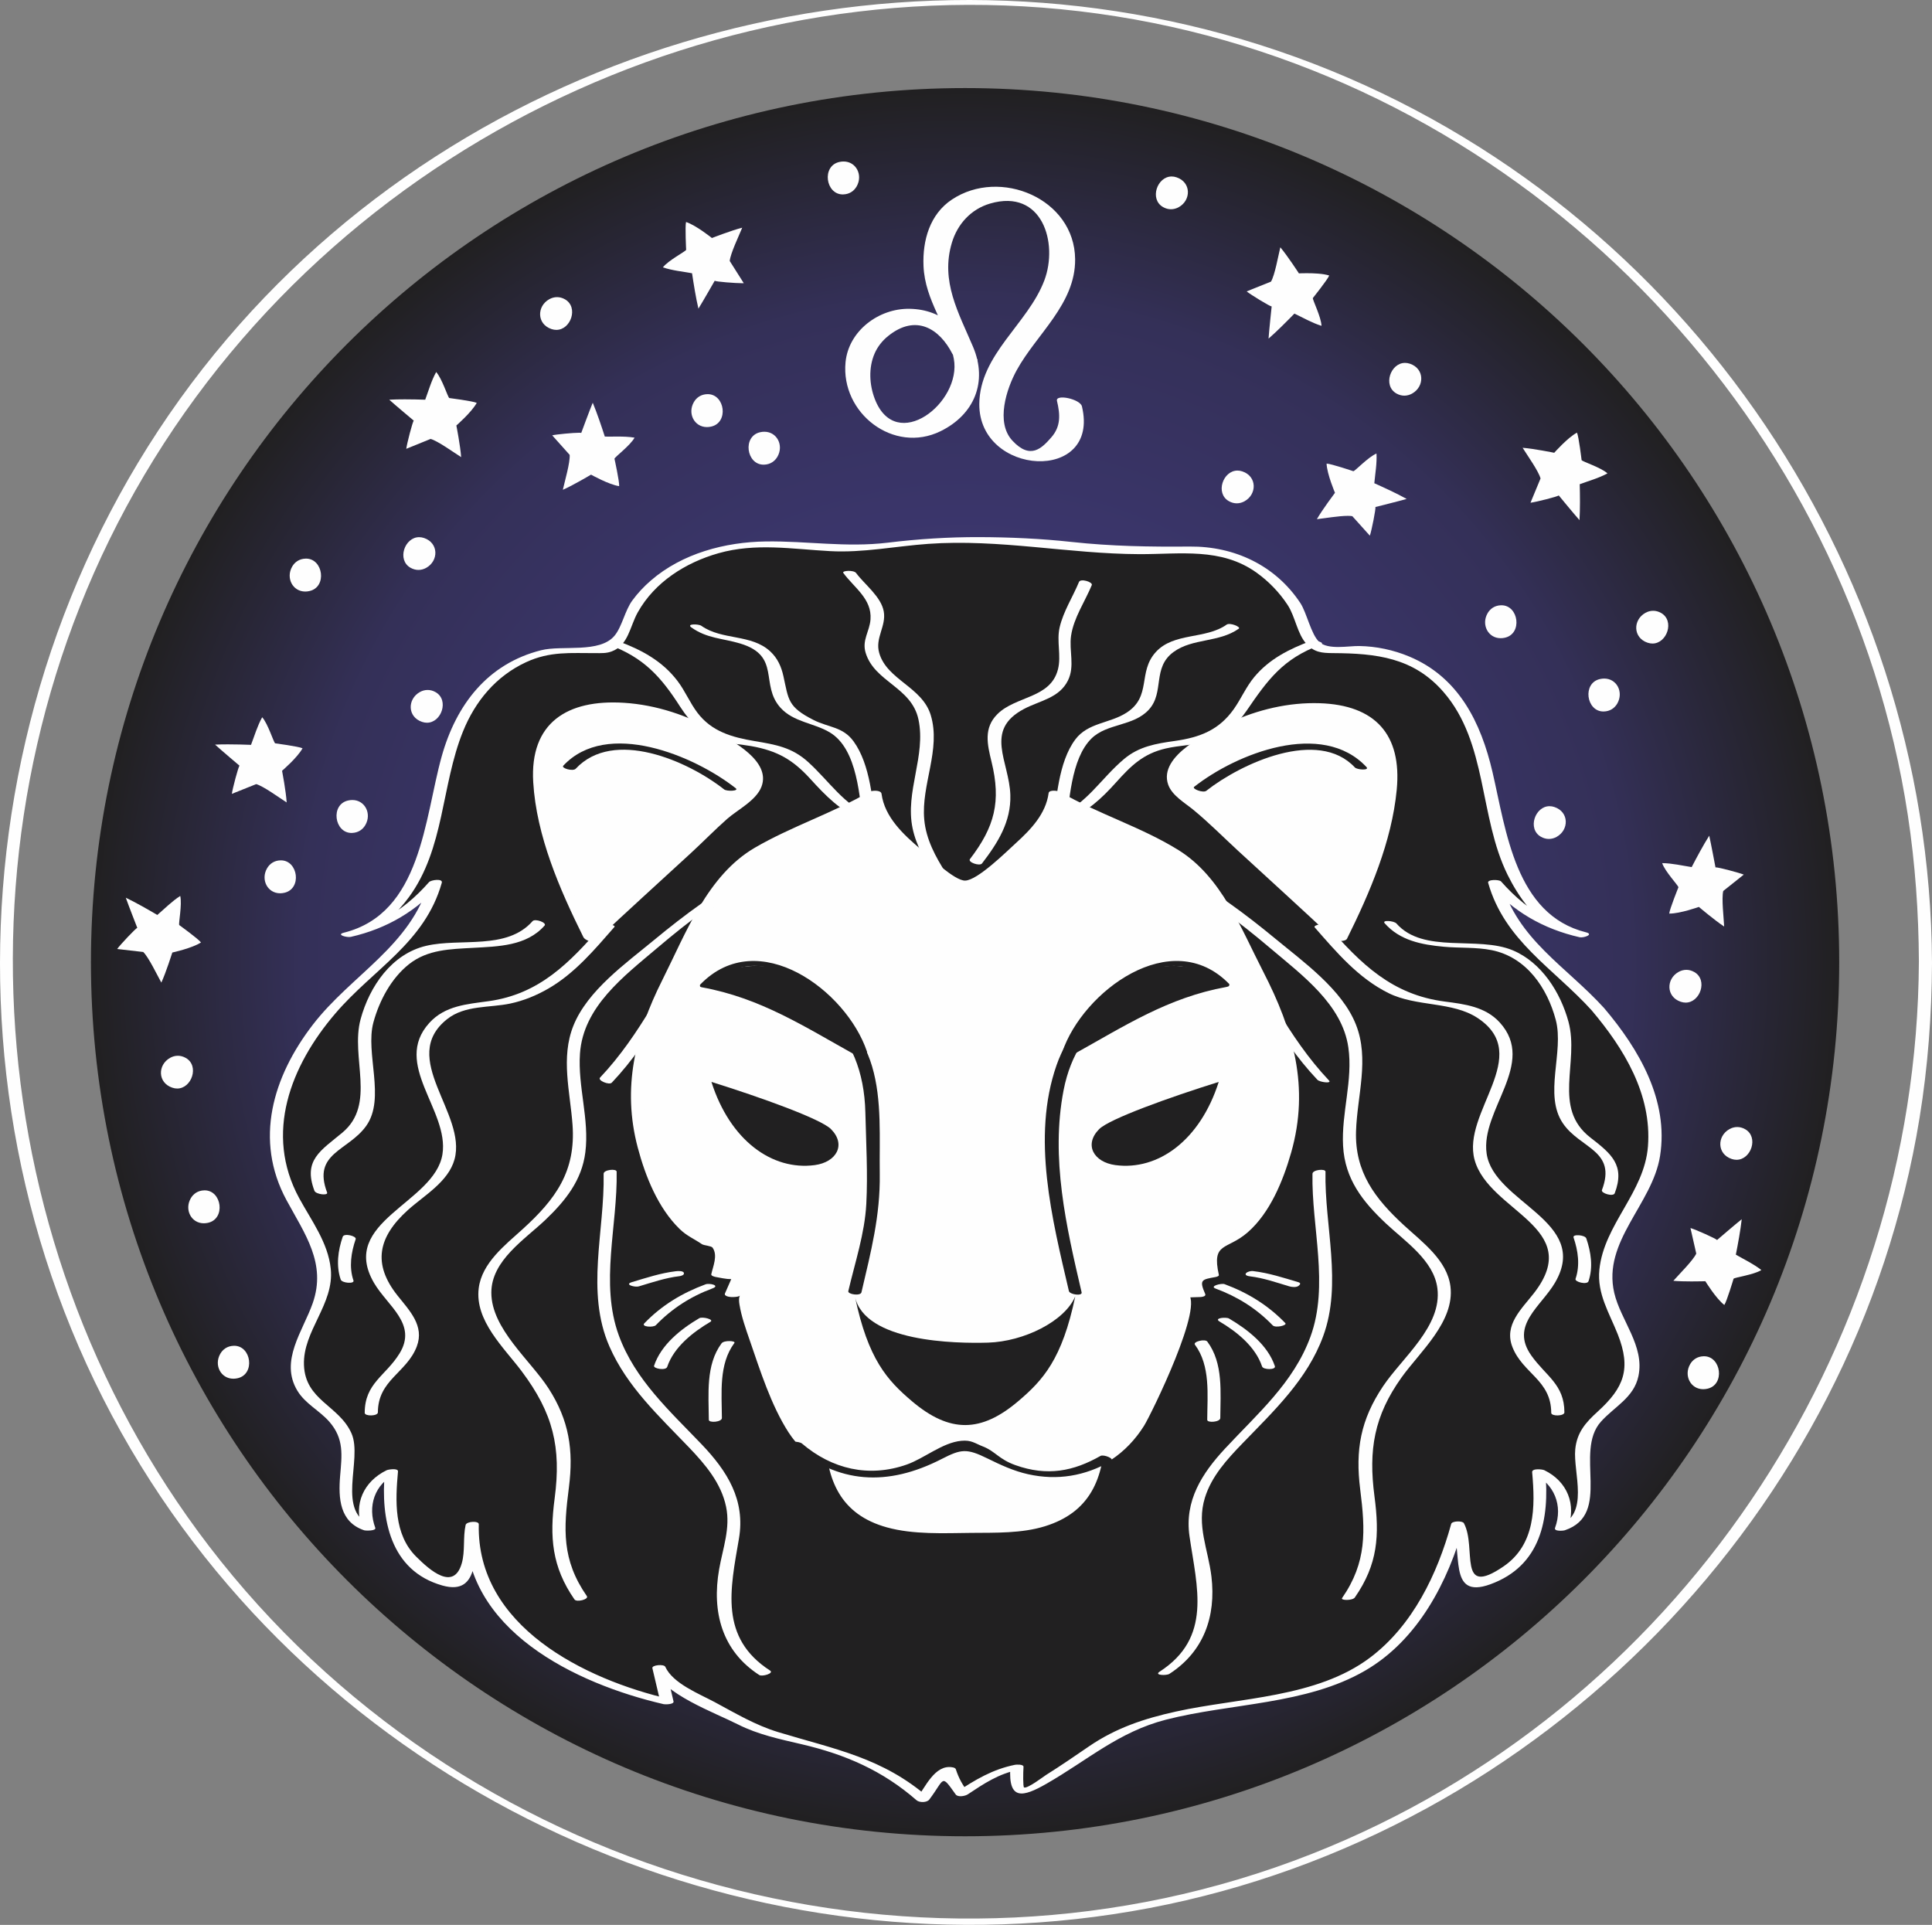 <?xml version="1.0" encoding="UTF-8"?> <svg xmlns="http://www.w3.org/2000/svg" xmlns:xlink="http://www.w3.org/1999/xlink" xmlns:xodm="http://www.corel.com/coreldraw/odm/2003" xml:space="preserve" width="51.688mm" height="51.499mm" version="1.1" style="shape-rendering:geometricPrecision; text-rendering:geometricPrecision; image-rendering:optimizeQuality; fill-rule:evenodd; clip-rule:evenodd" viewBox="0 0 17310.42 17246.99"><rect x="0" y="0" width="17310.42" height="17246.99" fill="#808080" stroke="none"/> <defs> <style type="text/css"> .fil1 {fill:#FEFEFE;fill-rule:nonzero} .fil2 {fill:#212021;fill-rule:nonzero} .fil0 {fill:url(#id0);fill-rule:nonzero} </style> <radialGradient id="id0" gradientUnits="userSpaceOnUse" gradientTransform="matrix(1 -1.7104E-05 1.7104E-05 1 0 0)" cx="8646.91" cy="8620.98" r="7832.1" fx="8646.91" fy="8620.98"> <stop offset="0" style="stop-opacity:1; stop-color:#474090"></stop> <stop offset="0.761" style="stop-opacity:1; stop-color:#343058"></stop> <stop offset="1" style="stop-opacity:1; stop-color:#212021"></stop> </radialGradient> </defs> <g id="Слой_x0020_1">  <g id="_1083569632"> <path class="fil0" d="M16479 8620.98c0,4325.53 -3506.53,7832.06 -7832.06,7832.06 -4325.53,0 -7832.1,-3506.53 -7832.1,-7832.06 0,-4325.5 3506.57,-7832.03 7832.1,-7832.03 4325.53,0 7832.06,3506.53 7832.06,7832.03z"></path> <path class="fil1" d="M17192.94 8614.62c-16.51,3497.09 -2180.7,6715.71 -5446,7999.11 -3446.65,1354.77 -7465.01,259.92 -9770.96,-2628.26 -2198.08,-2753.24 -2478.79,-6694.68 -683.23,-9728.5 1831.26,-3093.97 5506.99,-4761.13 9040.71,-4050.95 3475.92,698.57 6227.99,3598.23 6760.72,7100.61 65.81,433.09 96.65,869.9 98.76,1307.98 0.23,35.67 117.58,43.7 117.45,12.76 -17.01,-3602.35 -2308.33,-6888.45 -5702.97,-8117.03 -3369.02,-1219.27 -7249.04,-205.56 -9572.47,2524.87 -2389.04,2807.5 -2709.81,6955.53 -775.06,10095.25 1875.44,3044.14 5532.88,4633.77 9040.25,3965.41 3514.94,-669.77 6324.54,-3547.06 6898.96,-7080.68 74.65,-459.11 109.04,-922.95 111.29,-1387.82 0.23,-35.47 -117.32,-44.07 -117.45,-12.76z"></path> <path class="fil1" d="M12273.63 4799.61l-157.03 -174.75c-11.22,-1.98 -25.05,-2.81 -40.76,-2.81 -80.58,0 -209.95,22.34 -276.79,29.64 48.79,-85.63 162.19,-236.27 162.19,-236.27 0,0 -71.57,-167.42 -75.25,-261.59 39.95,0.7 239.86,68.19 239.86,68.19 16.28,-1.67 133.26,-127.83 207.34,-158.44 4.72,90.02 -11.59,179 -19.49,266.18 87.88,39.35 203.92,92.63 289.79,140.72 -65.07,18.65 -280.24,72.41 -280.24,72.41 6.03,12.42 -34.6,214.91 -49.6,256.73z"></path> <path class="fil1" d="M1445.63 8804.11c-39.22,-70.3 -112.73,-225.76 -162.23,-274.32l-233.56 -26.83c25.52,-36.27 166.71,-186.91 180.28,-189.15 0,0 -80.81,-206.63 -103.02,-270.33 88.48,42.2 199.2,105.63 282.35,154.56 66.54,-56.97 129.74,-121.7 205.46,-170.36 18.08,78.2 -16.78,246.55 -8.98,260.85 0,0 171.3,123.81 194.95,155.83 -78.7,51.51 -256.83,90.26 -256.83,90.26 0,0 -57.07,179.84 -98.43,269.49z"></path> <path class="fil1" d="M2568.58 7190.03c-67.78,-43 -206.13,-145.18 -273.01,-164.44l-218.22 87.31c5.43,-43.94 58,-243.74 68.75,-252.25 0,0 -169.19,-143.07 -219.02,-188.92 35.57,-1.64 74.88,-2.34 115.17,-2.34 71.13,0 145.31,2.11 206.87,4.49 31.45,-81.65 56.36,-168.72 100.07,-247.39 52.81,59.88 102.31,224.92 116.14,233.56 0,0 209.48,27.9 245.38,44.41 -44.88,83.06 -183.36,201.58 -183.36,201.58 0,0 35.33,185.23 41.23,283.99z"></path> <path class="fil1" d="M6257.8 2765.5c-22.67,-95.68 -42.9,-221.5 -57.07,-317.22 -86,-15.71 -176.02,-24.08 -261.32,-52.68 49.26,-63.56 202.48,-141.9 208.41,-157.13 0,0 -10.78,-211.02 -0.97,-249.4 89.69,29.07 231.92,143.54 231.92,143.54 0,0 175.59,-68.65 271.4,-92.5 -30.24,74.88 -105.29,229.44 -111.89,298.3l125.69 198.73c-3.52,0.23 -8.14,0.37 -13.56,0.37 -62.53,0 -237.48,-13.6 -246.69,-21.87 0,0 -110.11,192.47 -145.92,249.87z"></path> <path class="fil1" d="M11366.02 3033.82c4.25,-67.58 27.9,-288.15 27.9,-288.15 -0.13,0 -0.13,0 -0.23,0 -15.84,0 -189.75,-106.8 -223.88,-134.83l218.22 -87.64c34.73,-59.78 64.27,-229.1 83.52,-307.4 63.8,75.25 166.45,233.56 166.45,233.56 0,0 29.44,-1.54 70.43,-1.54 60.95,0 147.69,3.42 201.21,20.66 -14.67,37.11 -146.62,201.81 -146.62,201.81 -3.92,15.71 74.41,169.06 77.5,249.17 -85.77,-26.69 -163.87,-72.44 -242.9,-109.65 -67.58,68.99 -157.13,159.61 -231.58,224.01z"></path> <path class="fil1" d="M14152.02 4660.43c-45.38,-50.44 -185.97,-221.64 -185.97,-221.64 -8.61,10.75 -209.21,60.85 -253.05,65.57l90.02 -217.25c-17.85,-66.88 -118.25,-206.53 -160.45,-274.95 98.53,7.23 283.09,44.68 283.09,44.68 0,0 120.5,-136.57 203.92,-180.54 16.41,36.54 41.33,246.22 41.33,246.22 8.51,13.97 172.88,65.57 231.92,118.99 -79.04,42.87 -166.45,66.65 -248.7,96.99 2.51,96.42 3.92,223.78 -2.11,321.94z"></path> <path class="fil1" d="M15448.18 8301.62c-82.69,-53.52 -226.36,-175.65 -226.36,-175.65 0,0 -166.95,59.65 -261.82,59.65 -1.27,0 -2.71,0 -4.02,0 3.45,-39.45 82.49,-235.47 82.49,-235.47 -0.84,-16.41 -120.16,-140.59 -145.68,-216.55 90.02,0.94 177.93,22.2 264.4,35.57 44.31,-85.53 104.56,-198.03 157.27,-281.32 15.1,66.28 56.1,284.13 56.1,284.13 0.6,-0.33 1.67,-0.47 3.08,-0.47 28.23,0 211.25,48.93 250.24,65l-183.96 146.72c-16.08,67.35 4.39,238.18 8.27,318.39z"></path> <path class="fil1" d="M15449.72 11692.52c-74.92,-57.3 -170.13,-212.76 -170.13,-212.76 0,0 -56.6,1.77 -123.95,1.77 -55.53,0 -118.35,-1.21 -162.66,-5.56 53.28,-60.38 175.65,-181.01 205.33,-243.61l-51.98 -229.21c42.77,12.02 231.45,95.68 238.05,107.6 0,0 168.12,-144.61 221.3,-186.64 -10.75,97.46 -33.93,223.18 -52.71,317.69 75.62,43.84 157.74,82.12 228.64,137.74 -67.72,42.9 -238.31,65.34 -249.06,77.86 0,0 -60.48,202.25 -82.82,235.1z"></path> <path class="fil1" d="M5043.02 4388.46c17.38,-78.33 65.94,-243.37 61.22,-312.73l-156.57 -175.19c36.04,-8.64 186.91,-23.18 241.16,-23.18 10.38,0 17.25,0.6 19.02,1.77 0,0 76.79,-208.17 103.02,-270.8 38.04,90.86 78.57,211.72 108.21,303.42 11.92,0.23 24.11,0.23 36.17,0.23 13.33,0 26.69,0 40.15,-0.13 13.46,-0.1 27.06,-0.23 40.66,-0.23 49.73,0 99.83,1.44 149.67,9.71 -38.38,70.06 -176.73,172.84 -180.14,188.88 0,0 45.48,206.16 42.03,245.75 -93.07,-13.93 -251.98,-103.25 -251.98,-103.25 0,0 -161.99,96.65 -252.61,135.73z"></path> <path class="fil1" d="M4131.79 4095.72c-67.95,-42.67 -207.14,-143.91 -273.65,-162.93l-217.99 88.61c5.09,-43.97 56.5,-243.97 67.25,-252.38 0,0 -169.79,-142.13 -219.86,-187.71 42.63,-2.38 90.82,-3.32 139.52,-3.32 63.56,0 128.07,1.64 182.75,3.42 30.38,-81.75 54.72,-169.19 98.29,-248.09 53.42,59.88 103.62,224.58 117.35,232.99 0,0 209.58,26.93 246.08,43.34 -44.91,83.06 -182.55,202.75 -182.55,202.75 0,0 36.27,184.9 42.8,283.33z"></path> <path class="fil1" d="M3825.42 6475.62c-13.83,0 -28.37,-2.34 -43.47,-7.43 -132.45,-44.21 -132.69,-204.99 -19.49,-267.85 20.9,-11.55 44.41,-18.29 69.09,-18.29 23.04,0 47.15,5.89 71.13,19.49 123.58,70.16 53.18,274.08 -77.26,274.08z"></path> <path class="fil1" d="M6841.43 4163.4c-154.29,0 -190.56,-255.06 -30.48,-290.76 12.99,-2.95 25.62,-4.25 37.58,-4.25 113.3,0 175.55,122.27 117.18,223.78 -23.14,39.92 -63.8,69.83 -120.73,71.23 -1.17,0 -2.38,0 -3.55,0z"></path> <path class="fil1" d="M10491.77 1874.8c-23.04,0 -47.15,-5.89 -71,-19.49 -123.71,-70.16 -53.28,-274.08 77.13,-274.08 13.83,0 28.47,2.34 43.5,7.43 132.55,44.21 132.65,204.99 19.49,267.85 -20.93,11.45 -44.44,18.29 -69.12,18.29z"></path> <path class="fil1" d="M15260.47 12447.25c-113.33,0 -175.59,-122.31 -117.21,-223.88 23.04,-39.95 63.66,-69.83 120.73,-71.27 1.21,-0.1 2.38,-0.1 3.55,-0.1 154.19,0 190.59,255.19 30.48,290.99 -13.09,2.81 -25.62,4.25 -37.54,4.25z"></path> <path class="fil1" d="M12582.68 3545.05c-23.01,0 -47.12,-5.93 -71,-19.49 -123.58,-70.19 -53.15,-274.12 77.16,-274.12 13.93,0 28.47,2.38 43.47,7.33 132.55,44.17 132.69,204.96 19.49,267.82 -20.9,11.59 -44.41,18.45 -69.12,18.45z"></path> <path class="fil1" d="M2509.77 8003.8c-113.2,-0.13 -175.59,-122.41 -116.98,-223.78 22.94,-39.92 63.46,-69.83 120.63,-71.33 1.17,0 2.38,0 3.55,0 154.19,0 190.46,255.06 30.34,290.73 -12.99,2.98 -25.62,4.39 -37.54,4.39z"></path> <path class="fil1" d="M1587.62 9753.18c-13.93,0 -28.47,-2.38 -43.57,-7.47 -132.45,-44.17 -132.69,-204.86 -19.49,-267.69 20.9,-11.59 44.27,-18.45 68.99,-18.45 23.14,0 47.25,6.03 71.23,19.63 123.58,70.06 53.15,273.98 -77.16,273.98z"></path> <path class="fil1" d="M3149.53 7463.27c-154.19,-0.1 -190.46,-255.19 -30.38,-290.83 12.99,-2.95 25.52,-4.39 37.58,-4.39 113.16,0 175.55,122.37 116.95,223.88 -22.91,39.92 -63.56,69.79 -120.63,71.23 -1.17,0 -2.34,0.1 -3.52,0.1z"></path> <path class="fil1" d="M15103.2 8983.35c-13.83,0 -28.37,-2.38 -43.47,-7.33 -132.55,-44.17 -132.69,-204.99 -19.49,-267.82 20.9,-11.59 44.41,-18.45 69.12,-18.45 23.01,0 47.12,6.03 71.1,19.63 123.71,70.06 53.18,273.98 -77.26,273.98z"></path> <path class="fil1" d="M7551.01 1742.01c-154.19,0 -190.46,-255.19 -30.48,-290.86 12.99,-2.95 25.62,-4.25 37.58,-4.25 113.3,0 175.55,122.27 117.08,223.75 -23.04,39.95 -63.56,69.83 -120.63,71.27 -1.21,0.1 -2.38,0.1 -3.55,0.1z"></path> <path class="fil1" d="M11081.42 4509.79c-23.04,0 -47.15,-5.89 -71,-19.49 -123.71,-70.06 -53.28,-273.98 77.13,-273.98 13.83,0 28.5,2.24 43.5,7.33 132.55,44.21 132.65,204.99 19.49,267.72 -20.93,11.69 -44.44,18.42 -69.12,18.42z"></path> <path class="fil1" d="M2090.95 12353.31c-113.2,0 -175.45,-122.41 -116.98,-223.78 23.04,-40.02 63.56,-69.79 120.63,-71.23 1.17,-0.1 2.38,-0.1 3.65,-0.1 154.09,0 190.36,255.06 30.38,290.86 -13.13,2.85 -25.62,4.25 -37.68,4.25z"></path> <path class="fil1" d="M14805.94 5766.03c-13.83,0 -28.47,-2.24 -43.47,-7.3 -132.55,-44.21 -132.79,-204.99 -19.49,-267.85 20.8,-11.59 44.31,-18.32 68.99,-18.32 23.18,0 47.15,5.93 71.13,19.49 123.58,70.19 53.15,273.98 -77.16,273.98z"></path> <path class="fil1" d="M2734.96 5300.19c-113.33,0 -175.59,-122.27 -117.08,-223.75 23.01,-39.95 63.66,-69.83 120.73,-71.27 1.17,-0.1 2.38,-0.1 3.55,-0.1 154.19,0 190.46,255.19 30.34,290.76 -12.99,2.95 -25.62,4.35 -37.54,4.35z"></path> <path class="fil1" d="M3749.23 5106.55c-23.04,0 -47.15,-6.03 -71.13,-19.49 -123.58,-70.16 -53.18,-274.08 77.26,-274.08 13.93,0 28.47,2.34 43.6,7.3 132.42,44.31 132.55,204.99 19.36,267.85 -20.9,11.59 -44.41,18.42 -69.09,18.42z"></path> <path class="fil1" d="M6333.99 3826.56c-113.3,0 -175.55,-122.27 -117.08,-223.75 23.04,-39.95 63.56,-69.83 120.63,-71.27 1.17,0 2.38,0 3.55,0 154.19,0 190.46,255.09 30.48,290.76 -12.99,2.85 -25.62,4.25 -37.58,4.25z"></path> <path class="fil1" d="M4984.78 2955.72c-13.83,0 -28.47,-2.24 -43.47,-7.33 -132.55,-44.17 -132.69,-204.96 -19.49,-267.72 20.9,-11.55 44.41,-18.42 69.12,-18.42 23.01,0 47.12,5.89 71,19.49 123.58,70.19 53.28,274.12 -77.16,273.98z"></path> <path class="fil1" d="M13445.62 5718.21c-113.16,0 -175.42,-122.31 -116.95,-223.68 23.04,-40.02 63.56,-69.93 120.63,-71.33 1.17,0 2.34,0 3.65,0 154.05,0 190.32,255.06 30.38,290.76 -13.13,2.95 -25.65,4.25 -37.71,4.25z"></path> <path class="fil1" d="M13877.43 7516.92c-23.04,0 -47.02,-5.89 -71,-19.49 -123.58,-70.06 -53.15,-273.98 77.16,-273.98 13.93,0 28.47,2.24 43.47,7.33 132.55,44.17 132.69,204.96 19.49,267.82 -20.8,11.59 -44.41,18.32 -69.12,18.32z"></path> <path class="fil1" d="M1826.17 10960.63c-113.2,0 -175.45,-122.41 -116.98,-223.78 23.18,-39.92 63.56,-69.83 120.76,-71.23 1.17,-0.13 2.34,-0.13 3.55,-0.13 154.05,0 190.42,255.19 30.34,290.89 -13.09,2.81 -25.62,4.25 -37.68,4.25z"></path> <path class="fil1" d="M15559.13 10391.73c-13.97,0 -28.47,-2.34 -43.47,-7.3 -132.45,-44.21 -132.69,-205.13 -19.52,-267.85 20.93,-11.59 44.44,-18.42 69.26,-18.42 22.91,0 47.02,5.89 71,19.49 123.58,70.16 53.05,274.08 -77.26,274.08z"></path> <path class="fil1" d="M14366.32 6374.95c-154.05,0 -190.42,-255.19 -30.48,-290.86 13.13,-2.85 25.65,-4.25 37.71,-4.25 113.3,0 175.42,122.27 117.08,223.78 -23.18,39.92 -63.56,69.83 -120.76,71.23 -1.17,0.1 -2.34,0.1 -3.55,0.1z"></path> <path class="fil1" d="M8757.29 3220.13c-127.73,-251.64 -302.58,-447.76 -607.27,-453.32 -277.06,-5.09 -547.13,198.36 -574.08,478.74 -44.07,456.37 431.02,824.15 851.25,617.99 303.99,-149.2 423.68,-443.84 291.33,-755.77 -129.1,-304.79 -293.57,-586.94 -189.85,-933 50.34,-167.89 171.8,-301.24 342.64,-351.11 467.72,-136.34 612.33,353.62 485.7,689.12 -146.75,388.82 -579.74,662.93 -582.59,1107.38 -4.02,647.09 1084.47,711.49 919.63,21.17 -15.94,-67.01 -239.12,-113.43 -223.75,-49.26 29.17,122.27 35.67,228.6 -51.27,327.36 -82.12,93.34 -185.37,204.76 -348.66,28.13 -151.34,-163.63 -51.98,-463.74 38.18,-628.91 177.9,-325.35 528.1,-594.25 524.42,-996.43 -4.96,-543.11 -672.95,-821.21 -1104.06,-534.37 -198.23,131.95 -263.7,366.48 -254.46,594.04 12.76,316.98 217.25,537.55 271.7,832.79 72.54,392.13 -517.22,854.3 -707.81,360.69 -49.36,-127.7 -57.54,-280.95 -1.88,-408.31 26.59,-60.95 68.75,-114.13 120.4,-155.83 250.81,-202.75 463,-64.27 576.53,159.61 32.38,63.93 247.19,95.25 223.91,49.26z"></path> <path class="fil2" d="M14317.29 9042.99c-347.32,-398.87 -784.23,-566.15 -924.72,-1135.95 198.26,241.13 482.52,409.95 789.09,468.56 -413.84,-78.57 -652.15,-517.82 -753.76,-926.5 -101.84,-408.74 -134.66,-854.16 -385.13,-1192.88 -232.65,-314.37 -642.37,-486.17 -1030.35,-436.31 -68.19,8.74 -142.73,22.57 -201.44,-12.89 -59.41,-36.04 -81.51,-109.38 -105.39,-174.48 -113.63,-310.25 -375.22,-562.6 -689.36,-665.04 -278.47,-90.72 -528,-23.88 -808.58,-25.89 -243.74,-1.64 -497.53,-54.79 -741.97,-74.05 -535.77,-42.2 -1076.3,-52.24 -1608.56,33.42 -410.08,65.91 -801.72,-68.65 -1215.22,-11.59 -451.68,62.26 -889.29,294.64 -1053.63,743.14 -23.88,65.1 -45.95,138.45 -105.39,174.48 -58.71,35.47 -133.26,21.63 -201.44,12.89 -387.98,-49.87 -797.7,121.94 -1030.32,436.31 -250.47,338.72 -283.33,784.13 -385.17,1192.88 -101.61,408.68 -340.02,847.93 -753.76,926.5 306.57,-58.61 590.83,-227.43 789.09,-468.56 -140.49,569.8 -577.37,737.08 -924.72,1135.95 -323.14,371.24 -568.76,810.96 -497.53,1318.97 56.6,404.29 466.92,723.18 427.57,1129.48 -15.71,162.46 -103.12,307.3 -168.59,456.87 -65.2,149.57 -108.57,326.19 -36.04,472.34 86.14,174.01 308.94,249.87 388.82,426.86 64.74,143.77 16.91,309.78 6.16,467.25 -10.52,157.37 50.8,352.08 206.4,377.47 -90.62,-183.46 10.85,-435.34 203.55,-504.59 -20.66,198.73 -28.7,569.36 109.28,713.6 96.05,100.77 380.68,364.84 508.98,282.96 103.02,-65.81 69.22,-410.32 105.73,-523.52 -51.51,909.39 1002.82,1423.09 1744.89,1586.82 -23.98,-101.37 -47.72,-202.51 -71.6,-303.75 30.38,128.53 546.19,364.14 672.95,443.74 252.72,159.04 540.53,190.36 824.32,263.13 321.94,82.45 622.75,245.62 867.66,470.2 47.12,-63.33 99.36,-128.63 137.74,-184.76 38.41,-56 93.57,-104.92 98.76,-78.8 18.32,92.03 62.39,136.2 113.66,211.25 166.48,-109.18 294.78,-208.17 492.2,-233.93 -6.16,47.59 -4.49,169.39 17.58,212.06 39.72,75.96 793.85,-477.9 857.64,-508.51 337.18,-161.25 788.72,-223.98 1154.73,-291.56 303.75,-56 614,-96.28 898.27,-217.05 543.81,-230.98 877.7,-824.99 1020.17,-1372.25 56.23,62.26 35.93,480.28 108.71,526.93 128.17,81.98 413.03,-182.19 509.08,-282.96 137.98,-144.24 129.94,-514.87 109.28,-713.6 192.57,69.26 294.18,321.14 203.45,504.59 155.73,-25.39 217.01,-220.1 206.5,-377.47 -10.75,-157.47 -58.71,-323.48 6.16,-467.25 79.87,-176.99 302.68,-252.85 388.82,-426.86 72.54,-146.15 29.17,-322.78 -36.04,-472.34 -65.47,-149.57 -152.88,-294.41 -168.59,-456.87 -39.35,-406.3 370.97,-725.19 427.57,-1129.48 71.23,-508.01 -174.38,-947.73 -497.53,-1318.97z"></path> <path class="fil1" d="M14373.89 9033.68c-340.59,-375.02 -775.96,-613.54 -922.25,-1129.95 -38.51,4.25 -77.03,8.51 -115.64,12.76 222.11,251.28 491.23,406.67 816.95,481.08 35.57,8.14 131.52,-25.39 57.3,-44.07 -632.19,-157.7 -715.25,-909.12 -837.52,-1435.18 -103.52,-445.42 -302.95,-850.41 -746.09,-1035.78 -141.8,-59.31 -295.01,-91.7 -448.5,-94.27 -96.75,-1.54 -279.88,37.07 -359.05,-37.34 -73.01,-68.65 -110.82,-261.12 -168.45,-348.2 -224.01,-337.88 -591.33,-508.95 -989.59,-505.66 -361.39,2.98 -700.11,-2.11 -1061.53,-41.46 -273.61,-29.77 -550.54,-42.3 -825.59,-43.1 -274.82,-0.97 -546.89,16.78 -819.47,49.73 -374.15,45.11 -721.04,-15.94 -1092.94,-10.88 -365.44,5.09 -749.51,106.93 -1030.45,350.44 -62.16,53.75 -116.75,111.99 -165.41,178.17 -67.01,91.19 -91.8,234.26 -159.28,315.68 -133.26,160.42 -469.4,83.16 -656.87,130.18 -480.51,120.53 -762.03,487.85 -891.64,950.38 -156.57,559.38 -181.11,1407.08 -876.53,1580.63 -74.18,18.55 28,45.14 61.79,37.58 326.09,-74.55 593.68,-233.46 815.21,-484.3 -38.04,-2.01 -76.22,-4.12 -114.27,-6.26 -162.19,572.08 -697.76,831.15 -1041.91,1278.48 -358.21,465.71 -526.93,1031.16 -234.87,1571.32 163.26,301.98 359.51,566.05 234.73,922.58 -86.94,248.93 -299,516.88 -137.61,784.37 71.8,118.99 198.36,176.86 287.54,279.41 132.32,152.55 111.19,299.17 95.71,482.76 -17.15,203.32 -4.02,414.44 215.01,488.52 12.42,4.25 110.35,7.1 99.73,-22.3 -70.43,-191.9 -9.24,-391.43 187.14,-486.88 -33.93,-3.68 -67.72,-7.33 -101.61,-11.12 -37.34,415.51 46.18,882.66 515.68,1015.11 354.79,100.07 277.06,-328.47 326.23,-548.67 -39.35,2.11 -78.7,4.35 -118.05,6.6 -21.97,940.33 989.59,1423.89 1775.27,1605.37 12.53,2.95 94.27,2.95 87.64,-25.18 -23.84,-101.24 -47.72,-202.48 -71.47,-303.75 -38.51,4.25 -77.03,8.51 -115.54,12.76 103.95,229.44 548.2,388.01 764.64,497.63 180.04,91.09 376.16,131.98 570.97,177.6 392.6,91.66 724.96,236.41 1029.18,501.88 25.15,21.97 92.26,22.07 113.77,-6.26 141.29,-186.67 102.31,-234.53 236.41,-46.22 19.49,27.53 84.83,15.14 108.11,-0.23 147.56,-97.82 276.59,-184.9 457.57,-221.27 -25.28,-6.16 -50.67,-12.29 -75.85,-18.55 -18.75,296.42 112.26,265.58 323.25,144.84 369.56,-211.72 647.56,-465.14 1070.31,-574.08 580.45,-149.43 1257.05,-132.65 1785.99,-440.09 473.65,-275.39 743.95,-796.63 885.04,-1307.98 -37.94,2.14 -75.85,4.15 -113.8,6.26 115.07,213.97 -43.24,671.67 350.44,528.24 453.42,-165.27 530.45,-585.4 492.17,-1010.49 -36.5,6.03 -72.77,12.06 -109.28,17.95 188.92,91.8 269.73,287.21 196.59,486.64 -12.63,34.49 73.14,27.06 88.05,21.97 426.96,-144.61 79.51,-699.54 322.04,-971.85 121.1,-136.1 296.45,-215.51 336.98,-409.48 57.07,-271.4 -159.28,-498 -216.81,-745.99 -107.27,-462.19 341.43,-793.34 410.32,-1224.93 79.97,-500.81 -189.49,-958.75 -499.87,-1325.1 -22.81,-26.83 -132.79,-4.49 -113.06,18.75 289.09,341.33 540.29,752.49 504.73,1218.33 -31.92,416.11 -393.44,698.6 -435.27,1104.67 -22.2,216.68 88.75,387.61 165.07,580.78 121.43,308.01 56,476.96 -180.08,691.5 -107.97,97.96 -186.07,186.2 -201.17,338.01 -20.7,209.25 135.73,589.56 -154.56,687.85 29.3,7.2 58.71,14.53 88.15,21.87 78.67,-214.67 -4.15,-422.14 -210.55,-522.44 -17.35,-8.41 -112.59,-19.16 -109.14,17.95 28.1,312.73 29.54,649.34 -257.91,845.09 -417.05,284.16 -235.7,-168.69 -353.75,-388.12 -12.53,-23.51 -106.2,-21 -113.77,6.26 -124.28,450.51 -344.38,909.72 -726.46,1197.53 -480.28,361.99 -1170.47,357.97 -1739.8,483.8 -285.8,63.1 -537.35,146.85 -777.5,310.85 -127.36,86.94 -254.39,174.85 -385.3,256.6 -21.27,13.23 -166.34,125.02 -197.99,112.59 -10.28,-4.02 -8.41,-131.48 -4.96,-184.3 1.41,-25.28 -65.71,-20.7 -75.99,-18.69 -201.44,40.42 -357.27,134.33 -527.03,246.82 36.14,-0.13 72.07,-0.23 108.21,-0.37 -49.83,-61.09 -86.84,-129.37 -111.15,-205.09 -4.25,-12.99 -18.22,-16.54 -30.38,-18.65 -157.6,-28.97 -245.15,180.51 -322.41,282.49 38.04,-2.01 75.85,-4.15 113.77,-6.4 -417.75,-364.47 -844.38,-437.01 -1353.36,-591.67 -203.32,-61.79 -382.89,-168.82 -568.73,-268.79 -136.47,-73.34 -374.52,-166.11 -442.7,-316.51 -11.82,-26.09 -122.27,-16.18 -115.54,12.53 23.84,101.27 47.62,202.51 71.6,303.75 29.17,-8.37 58.34,-16.78 87.54,-25.28 -766.89,-177.2 -1736.02,-655.33 -1714.52,-1568 0.8,-32.99 -110.58,-26.59 -118.05,6.6 -24.78,111.29 -3.05,234.87 -34.49,343.44 -72.54,251.78 -286.61,61.55 -408.78,-60.25 -200.47,-199.9 -186.44,-498.1 -162.69,-762.73 3.08,-32.49 -87.31,-17.95 -101.47,-11.12 -204.62,99.36 -300.2,303.29 -220,522.21 33.32,-7.43 66.65,-14.87 99.83,-22.2 -346.76,-117.45 -88.71,-593.91 -195.65,-832.09 -112.36,-250.14 -413.27,-292.9 -425.09,-610.22 -11.22,-307.91 272.44,-544.08 240.09,-862 -24.11,-235.23 -173.68,-432.66 -283.19,-634.2 -313.93,-578.07 -76.93,-1185.11 323.58,-1653.43 342.97,-401.11 801.98,-633.5 954.4,-1171.31 11.92,-41.56 -97.02,-25.85 -114.27,-6.26 -121.43,137.41 -256.7,253.55 -421.4,336.61 -34.26,17.25 -331.89,93.2 -227.1,115.31 62.63,13.13 -8.14,25.42 70.53,2.01 162.23,-48.19 299.87,-185.84 397.22,-318.52 320.63,-436.88 288.98,-999.81 485.1,-1485.65 109.41,-270.9 295.82,-495.48 564.27,-620 215.71,-100.07 400.98,-80.71 623.68,-81.51 53.99,-0.27 96.15,2.95 145.78,-15.84 149.1,-56.23 160.92,-222.71 232.29,-349.94 152.04,-271.27 428.6,-445.65 721.98,-529.07 334.1,-94.98 662.67,-37.21 1000.91,-19.02 297.49,16.08 582.93,-43.94 879.01,-65.1 640.7,-45.71 1258.02,89.92 1892.68,92.16 364.94,1.31 732.26,-61.79 1049.84,166.01 108.91,78.07 205.33,178.13 278.7,290.26 68.15,104.46 86,259.58 168.45,348.2 70.76,76.09 137.78,81.62 238.18,82.22 387.51,2.24 721.27,39.45 989.46,348.53 395.92,456.27 316.88,1116.92 574.19,1638.16 91.93,186.3 260.65,442 476.5,506.13 235.57,69.83 -54.59,-79.17 -105.63,-104.69 -166.58,-83.62 -306.8,-203.55 -429.68,-342.5 -15.37,-17.48 -124.65,-19.83 -115.44,12.66 147.22,519.26 583.4,763.81 927.2,1142.21 23.74,26.26 132.92,3.08 113.06,-18.75z"></path> <path class="fil1" d="M9547.08 7437.18c33.42,-243.64 45.71,-637.95 233.46,-821.31 140.12,-136.71 375.46,-106.83 513.1,-257.57 142.6,-156.43 27.53,-375.46 221.64,-516.88 171.07,-124.65 405.46,-82.35 584,-208.41 21.97,-15.71 -79.17,-57.3 -108.81,-36.4 -189.75,134.23 -473.55,67.48 -635.51,246.69 -162.46,179.94 -33.93,395.21 -260.89,542.07 -149.9,97.12 -345.78,88.38 -458.98,239.59 -154.05,205.59 -169.76,542.3 -203.45,787.42 -4.72,34.63 111.05,56.6 115.44,24.82z"></path> <path class="fil1" d="M11780.13 8309.9c194.84,222.71 390.83,454.63 661.02,588.39 251.54,124.65 572.31,72.77 799.61,223.98 502.11,334 -146.49,844.38 -28.47,1270.44 128.9,465.48 991.94,603.59 530.95,1194.65 -111.05,142.37 -269.26,284.26 -192.47,481.22 92.87,238.78 347.59,296.19 348.06,590.63 0,32.49 118.15,30.11 118.02,-4.39 -0.33,-250.84 -164.8,-323.95 -296.42,-509.32 -192.94,-272.34 87.07,-437.61 213.36,-654.66 320.67,-550.31 -548.9,-713.7 -613.54,-1153.66 -57.87,-391.8 451.81,-807.88 117.58,-1175.66 -128.9,-141.66 -313.33,-164.47 -493.04,-187.74 -473.65,-61.32 -751.51,-338.01 -1051.48,-680.65 -23.28,-26.56 -132.79,-5.29 -113.2,16.78z"></path> <path class="fil1" d="M12406.56 8272.45c136.34,154.76 330.55,191.76 528.57,210.18 141.66,13.23 290.06,2.61 429.81,30.61 312.49,62.73 498.8,340.02 574.52,625.09 76.46,288.65 -111.52,671.07 65.1,928.38 155.36,226.49 483.46,240.09 348.53,596.19 -10.85,28.47 101.74,62.49 114.6,28.57 95.48,-251.98 -31.55,-354.29 -217.48,-498.43 -345.01,-267.38 -97.36,-673.08 -197.19,-1039.33 -71.27,-260.99 -239.96,-530.01 -498.23,-638.59 -316.28,-133.02 -799.97,35.57 -1043.45,-241.13 -20.7,-23.41 -133.16,-33.66 -104.79,-1.54z"></path> <path class="fil1" d="M11746.57 5742.29c-193.97,71.84 -374.99,162.69 -509.55,325.02 -72.3,87.31 -116.24,192 -180.88,284.03 -133.16,189.25 -303.62,255.8 -532.36,287.91 -166.71,23.41 -317.92,48.79 -450.84,160.08 -208.88,175.09 -332.59,402.15 -595.45,514.27 -56.46,24.08 54.12,48.19 82.45,36.04 183.96,-78.47 307.54,-192.2 439.62,-339.19 133.02,-148.13 242.2,-257.3 446.35,-304.32 121.1,-27.76 248.09,-28 367.42,-64.5 155.36,-47.76 265.61,-141.56 356.33,-274.12 188.58,-275.99 325.25,-465.71 659.48,-589.05 56.97,-21.17 -53.99,-46.69 -82.59,-36.17z"></path> <path class="fil1" d="M10468.36 7849.98c330.95,179.71 634.47,409.38 921.17,652.52 277.3,234.97 636.24,498.1 691.27,881.46 42.8,295.72 -63.43,588.39 -47.02,883.97 16.44,296.32 174.88,497.76 384,694.35 170,159.98 430.28,330.81 461.22,582.56 41.93,339.32 -314.6,618.16 -487.35,876.3 -201.31,300.81 -249.17,569.23 -204.39,924.36 46.55,369.33 60.72,651.48 -162.69,973.52 -15,21.5 93.81,24.21 114.6,-5.66 207,-298.56 222,-556 175.82,-907.11 -54.82,-414.81 -3.22,-720.57 243.14,-1064.98 163.97,-229.21 477.3,-499.97 437.61,-815.08 -29.77,-236.27 -254.62,-398.63 -416.35,-547.49 -258.51,-237.95 -441.3,-476.36 -429.48,-843.31 10.28,-318.86 121.94,-645.65 -1.41,-956.27 -125.12,-314.97 -469.86,-560.22 -723.42,-769.83 -269.13,-222.21 -552.45,-432.15 -859.72,-598.87 -27.43,-15 -135.63,18.55 -97.02,39.59z"></path> <path class="fil1" d="M11759.56 10517.09c-9.31,479.21 151.48,997.63 -18.75,1461.57 -151.24,412.23 -475.79,689.39 -765.01,1000.95 -207.1,222.94 -364.1,467.96 -318.05,784.94 66.78,459.35 204.89,908.55 -268.29,1213.94 -51.41,33.09 62.02,36.04 87.88,19.49 307.77,-198.7 419.33,-513.9 376.9,-872.25 -29.07,-243.51 -135.17,-457.34 -58.71,-705.23 59.55,-193.74 199.43,-345.55 337.18,-488.15 280.01,-289.92 579.98,-571.14 722.58,-959.69 173.08,-471.64 11.35,-987.95 20.9,-1474.6 0.6,-28.8 -115.77,-18.29 -116.61,19.02z"></path> <path class="fil1" d="M8745.33 8282.87c-127.7,-320.9 -430.88,-582.69 -464.17,-939.02 -29.2,-312.6 152.04,-627.2 58,-937.12 -76.79,-252.45 -392.6,-315.31 -461.59,-556.34 -38.65,-135.03 64.03,-238.88 40.86,-371.2 -23.38,-133.52 -173.08,-243.51 -247.86,-344.98 -21.13,-28.73 -130.78,-22.47 -114.47,-0.37 97.92,132.92 256.83,231.58 243.47,415.74 -7.77,108.94 -78.67,185.97 -43.24,300.71 80.95,262.03 411.16,305.39 472.95,596.15 69.36,326.43 -121.57,647.43 -52.58,975.13 67.45,320.77 334.6,560.72 453.92,860.93 12.53,31.31 127.46,32.72 114.7,0.37z"></path> <path class="fil1" d="M8798.38 7736.78c140.96,-183.73 261.46,-373.35 254.12,-613.84 -9.31,-301.98 -239.12,-579.88 122.41,-770.91 141.66,-74.78 315.21,-96.52 393.77,-254.96 63.7,-128.67 8.41,-266.18 28,-400.87 23.28,-160.08 124.78,-306.47 185.63,-453.79 11.32,-27.39 -100.57,-62.12 -114.6,-28.23 -55.89,134.93 -140.12,263.7 -173.34,406.43 -29.04,124.75 16.08,253.65 -15.1,376.39 -66.41,261.69 -376.53,237.11 -541.93,400.74 -126.19,124.88 -91.23,272.68 -53.28,427.93 86.61,355.09 28.94,582.06 -193.3,871.64 -21.97,28.7 87.44,65.67 107.64,39.45z"></path> <path class="fil1" d="M10891.2 11545.33c196.25,72.77 366.48,178.87 512.06,329.98 24.55,25.62 132.89,0.47 112.69,-20.56 -154.29,-160.08 -335.77,-271.5 -543.71,-348.66 -28.7,-10.62 -138.58,17.85 -81.05,39.25z"></path> <path class="fil1" d="M10926.43 11840.44c155.83,91.93 322.27,225.89 381.58,403.12 10.28,30.84 126.29,32.02 114.6,-2.85 -63.1,-188.92 -244.91,-328.9 -410.18,-426.49 -26.36,-15.61 -139.05,-5.19 -86,26.22z"></path> <path class="fil1" d="M11199.81 11436.02c120.4,14.43 235.23,54.82 350.77,89.32 22.44,6.73 63.33,11.72 83.52,-3.65 14.87,-11.45 25.15,-25.39 -1.54,-33.32 -133.39,-39.82 -264.54,-82.59 -403.35,-99.23 -50.9,-6.16 -109.14,37.21 -29.4,46.89z"></path> <path class="fil1" d="M14098.74 11087.86c40.76,119.09 59.41,249.06 17.85,370.5 -9.58,28.13 104.32,56.13 116.11,21.5 42.77,-124.65 22.24,-261.46 -19.73,-383.59 -10.98,-32.02 -125.35,-40.89 -114.23,-8.41z"></path> <path class="fil1" d="M10706.44 12048.61c140.93,189.75 111.15,449.9 110.11,672.85 -0.13,29.87 116.95,20.66 117.08,-15.84 1.04,-229.31 28.83,-489.59 -116.04,-684.77 -20.19,-27.06 -131.72,0 -111.15,27.76z"></path> <path class="fil1" d="M10935.98 8354.57c279.07,448.36 500.94,932.63 867.32,1319.81 21.27,22.57 132.42,36.6 104.56,7.07 -366.38,-387.38 -588.25,-871.54 -867.32,-1319.77 -16.54,-26.49 -128.4,-45.51 -104.56,-7.1z"></path> <path class="fil1" d="M7852.29 7430.68c-34.39,-249.77 -51.74,-578.07 -204.76,-788.59 -95.45,-131.28 -223.41,-123.11 -356.2,-189.99 -235.6,-118.72 -225.32,-183.73 -272.11,-394.01 -19.12,-86.14 -52.21,-160.22 -117.55,-221.17 -170.36,-158.44 -431.35,-98.06 -617.52,-229.67 -24.82,-17.48 -138.61,-20.19 -88.75,15.14 140.49,99.23 276.46,95.55 435.5,143.07 370.37,110.68 175.42,368.26 361.99,575.59 116.48,129.47 299.74,136.24 440.79,220.46 253.65,151.21 267.72,589.76 304.56,857.44 4.25,31.21 119.09,49.3 114.03,11.72z"></path> <path class="fil1" d="M5390.61 8297.37c-288.52,329.64 -557.04,609.75 -1012.97,673.22 -194.58,27.06 -390.46,39.69 -531.32,195.05 -334.46,369.56 179.61,782.59 118.05,1175.9 -68.52,439.15 -934.3,603.12 -613.2,1153.46 121,207.34 391.56,368.02 228.27,632.29 -124.75,202.04 -311.32,265.37 -311.66,531.92 -0.13,32.35 117.92,30.24 118.02,-4.39 0.47,-290.63 258.84,-354.42 348.53,-590.49 70.43,-185.23 -65.34,-321.24 -172.47,-455.93 -226.86,-285.2 -173.68,-525.62 92.03,-765.68 145.08,-131.01 362.8,-252.72 418.46,-454.39 113.43,-411.02 -506.5,-908.55 -65.57,-1257.31 159.98,-126.39 378.91,-99.83 564.51,-139.05 120.5,-25.39 235.94,-73.01 342.37,-134.56 236.31,-136.71 414,-349 591.33,-551.61 17.62,-20.09 -90.26,-35.67 -114.37,-8.41z"></path> <path class="fil1" d="M4771.88 8253.33c-231.78,263.33 -645.08,148.96 -953.19,221.17 -310.02,72.54 -507.67,363.77 -587.65,657.11 -93.47,343.1 144.14,760.26 -164.1,1017.22 -191.86,159.98 -353.99,245.28 -249.53,520.67 12.39,32.62 124.88,45.14 113.53,15.47 -134.66,-355.36 189.85,-371.44 350.54,-597.46 175.69,-247.49 -11.12,-650.61 64.27,-927.2 52.95,-194.34 159.98,-396.25 320.06,-522.18 166.81,-131.28 369.09,-133.86 571,-145.35 228.13,-12.99 480.61,-15.57 642.57,-199.67 22.94,-25.99 -84.93,-65.31 -107.5,-39.79z"></path> <path class="fil1" d="M5454.41 5775.75c314.04,116.01 467.49,287.44 640.7,557.88 93.81,146.15 206.87,252.72 374.89,306.1 84.6,26.96 172.84,29.67 259.45,45.14 237.48,42.16 375.22,123.21 530.95,294.04 139.99,153.95 267.58,284.7 463.23,368.12 27.66,11.82 140.22,-6.97 84.46,-30.71 -249.4,-106.46 -374.85,-313.63 -566.85,-488.28 -145.68,-132.42 -291.56,-156.16 -478.84,-187.71 -204.99,-34.63 -385.74,-85.43 -514.17,-255.09 -66.98,-88.58 -109.51,-193.74 -176.86,-282.59 -136.34,-180.18 -324.08,-280.71 -532.36,-357.64 -27.76,-10.28 -140.59,10.05 -84.6,30.74z"></path> <path class="fil1" d="M6723.88 7820.31c-307.87,167.08 -591.9,377.6 -861.29,600.41 -254.12,210.18 -598.97,453.82 -725.39,770.44 -114.37,286.51 -28.94,591.57 -7.43,886.35 30.58,417.52 -150.54,666.32 -447.06,935.68 -157.03,142.73 -364.37,301.74 -393.31,528.47 -37.24,291.83 227.16,534.37 385.13,745.15 281.65,375.36 355.5,680.98 295.15,1138.09 -45.75,346.52 -26.26,612.46 177.8,906.41 18.89,27.19 130.91,-0.94 110.45,-30.38 -226.22,-326.06 -208.51,-599.81 -160.55,-974.09 42.77,-334.6 1.54,-600.54 -181.82,-885.84 -163.77,-254.49 -513.1,-534.63 -513.23,-858.82 -0.1,-288.98 300.91,-477.06 487.01,-654.86 177.43,-169.79 323.71,-351.95 355.26,-603.02 37.21,-295.85 -68.29,-587.31 -48.23,-883.13 28.73,-422.48 395.78,-695.65 695.75,-950.24 286.04,-242.8 589.09,-471.4 919.43,-650.88 52.78,-28.57 -61.32,-34.13 -87.68,-19.73z"></path> <path class="fil1" d="M5408.46 10517.09c10.05,514.54 -163.16,1055.27 51.84,1547 158.81,363.17 446.96,626.4 715.28,907.11 144.71,151.58 286.37,318.42 330.08,529.41 40.05,193.54 -29.54,371.81 -62.49,560.96 -66.88,381.72 25.99,731.22 359.65,946.59 26.09,16.88 135.03,-15.24 96.85,-39.95 -456.03,-294.51 -356.43,-728.57 -278.94,-1181.56 59.31,-346.39 -104.56,-605.26 -334.7,-846.02 -283.79,-297.02 -595.92,-577.5 -741.23,-974.46 -171.44,-468.69 -10.42,-984.74 -19.73,-1468.1 -0.6,-29.87 -117.32,-17.58 -116.61,19.02z"></path> <path class="fil1" d="M6321.7 11507.52c-209.58,77.73 -392.8,187.61 -548.43,349.23 -31.41,32.49 81.41,39.59 103.38,16.54 144.14,-149.57 312.73,-257.1 507.44,-329.41 71.47,-26.46 -27.86,-49.36 -62.39,-36.37z"></path> <path class="fil1" d="M6265.37 11811.14c-165.54,97.72 -342.03,237.58 -405.03,425.93 -8.51,25.75 105.76,46.18 117.68,10.05 59.55,-177.7 231.32,-311.69 387.04,-403.59 36.74,-21.63 -72.17,-48.69 -99.7,-32.38z"></path> <path class="fil1" d="M6053.41 11390.44c-134.46,16.18 -261.92,58.71 -391.2,97.36 -72.87,21.6 26.59,48.56 61.45,38.15 119.89,-35.8 238.18,-76.32 363.06,-91.33 15.1,-1.77 48.33,-10.05 40.05,-30.84 -7.94,-19.73 -59.21,-15 -73.38,-13.33z"></path> <path class="fil1" d="M3070.73 11081.22c-42.3,122.87 -60.85,258.51 -17.98,383.63 10.98,32.15 125.35,40.89 114.27,8.51 -41.36,-120.97 -20.8,-252.25 19.83,-370.5 9.58,-28.13 -104.32,-56.36 -116.11,-21.63z"></path> <path class="fil1" d="M6465.27 12036.09c-144.04,194.01 -115.31,457.47 -114.37,685.37 0.1,30.11 117.32,20.53 117.18,-15.84 -1.04,-224.35 -29.87,-481.45 111.79,-672.24 15.57,-20.93 -92.87,-26.46 -114.6,2.71z"></path> <path class="fil1" d="M6239.85 8340.87c-277.77,446.22 -498.83,928.84 -863.54,1314.35 -24.11,25.52 82.12,69.96 105.39,45.38 367.79,-388.82 590.96,-875.09 871.07,-1325.23 13.93,-22.44 -92.63,-67.11 -112.93,-34.49z"></path> <path class="fil1" d="M8828.76 12910.85c-3.08,-18.22 -6.26,-36.27 -10.18,-53.52 -51.14,-14.9 -111.39,-2.61 -171.64,13.7 -60.38,-16.31 -120.76,-28.6 -171.67,-13.7 -3.92,17.25 -7.1,35.3 -10.18,53.52 -233.32,23.28 -527.5,17.35 -1012.74,-58.74 -0.1,170.97 17.62,335.07 89.79,491.26 83.29,180.28 245.41,241.96 420.6,313.9 174.52,71.74 1193.75,71.74 1368.37,0 175.22,-71.94 337.18,-133.62 420.6,-313.9 72.17,-156.2 89.89,-320.3 89.79,-491.26 -485.24,76.09 -779.41,82.02 -1012.74,58.74z"></path> <path class="fil1" d="M8887.6 12906.13c-3.32,-17.85 -6.73,-35.7 -10.18,-53.55 -3.05,-16.88 -32.35,-18.52 -45.01,-19.26 -119.19,-6.97 -239.72,-6.5 -359.15,0.5 -17.85,1.04 -52.81,6.6 -56.83,28.23 -23.18,122.04 -839.43,-18.08 -936.08,-32.62 -17.48,-2.61 -87.64,-2.85 -86.84,27.53 9.48,406.9 138.58,713.6 552.68,828.21 238.18,66.14 512.06,51.84 755.67,49.5 216.45,-2.01 451.55,5.32 660.66,-59.44 403.96,-125.12 528.47,-426.13 537.82,-827.84 0.7,-25.75 -65.71,-18.32 -76.32,-16.64 -320.3,48.09 -643.17,85.77 -967.26,57.3 -35.2,-3.08 -131.25,38.85 -56.13,45.48 355.26,31.31 706.87,-7.2 1058.48,-59.91 -25.52,-5.53 -51.04,-11.22 -76.46,-16.64 -9.21,389.42 -133.26,702.49 -542.03,797.46 -205.7,47.86 -439.39,34.39 -648.63,32.38 -182.99,-1.77 -387.28,6.97 -565.21,-41.59 -391.3,-106.57 -506.84,-424.72 -515.58,-797.83 -28.94,9.21 -58,18.45 -86.94,27.53 346.02,51.88 693.04,90.26 1042.84,59.44 17.98,-1.54 52.71,-6.26 56.97,-28.23 6.03,-32.28 243.47,-2.01 245.72,9.44 6.76,34.96 123.61,21.13 117.82,-9.44z"></path> <path class="fil1" d="M10593.38 11602.5c49.36,-1.41 98.76,-3.08 148.03,-4.62 -23.28,-53.28 -46.65,-106.43 -69.93,-159.71 63.9,5.66 128.77,-0.47 190.42,-17.85 -18.52,-83.39 -37.21,-166.81 -55.86,-250.24 175.69,-8.51 332.32,-123.91 433.13,-267.95 239.12,-341.3 366.25,-792.04 347.46,-1208.25 -22.34,-490.06 -290.66,-899.91 -501.55,-1325.37 -173.65,-350.3 -342.5,-650.61 -718.33,-816.95 -609.95,-270.1 -746.42,-345.58 -912.2,-442.2 -9.78,293.57 -511.56,642.57 -807.61,829.71 -296.08,-187.14 -797.83,-536.14 -807.64,-829.71 -165.78,96.62 -302.21,172.1 -912.2,442.2 -375.82,166.34 -544.65,466.65 -718.33,816.95 -210.89,425.46 -479.31,835.31 -501.55,1325.37 -18.89,416.21 108.34,866.95 347.49,1208.25 100.77,144.04 257.44,259.45 433.09,267.95 -18.65,83.42 -37.31,166.85 -55.86,250.24 61.66,17.38 126.53,23.51 190.46,17.85 -23.28,53.28 -46.69,106.43 -70.06,159.71 49.36,1.54 98.76,3.22 148.03,4.62 -88.95,-2.71 135.87,573.01 154.42,619.33 53.15,131.85 121.33,258.98 165.64,392.23 59.41,178.64 163.4,335.87 318.29,445.89 181.11,128.63 414.67,180.88 633.46,141.66 135.53,-24.48 263.6,-77.76 387.41,-136.24 99.7,-47.02 247.62,-162.69 362.23,-122.27 50.8,17.82 109.78,83.62 159.61,111.99 62.63,35.57 128.07,65.81 195.65,90.72 278.47,103.05 573.48,87.31 829.85,-77.13 295.48,-189.52 404.42,-530.58 528.94,-838.96 18.92,-47.02 246.59,-629.95 157.5,-627.23z"></path> <path class="fil1" d="M10607.91 11626.24c49.36,-1.64 98.63,-3.18 148.03,-4.86 12.53,-0.23 51.98,-5.66 42.77,-26.69 -56.83,-129.61 -30.71,-129.71 91.8,-152.41 6.26,-1.17 33.09,-6.97 30.38,-18.79 -66.28,-297.12 71,-219.26 256.83,-380.41 201.21,-174.75 318.52,-463.13 390.36,-714.07 168.12,-587.88 20.19,-1099.21 -250.71,-1624.83 -199.3,-387.04 -372.27,-847.46 -758.95,-1087.79 -332.82,-206.87 -720.7,-323.58 -1061.33,-521.57 -17.95,-10.38 -97.22,-20.9 -101.58,11.35 -24.95,186.41 -160.22,327.1 -293.97,448.56 -81.51,73.95 -342.13,333.06 -454.02,335.4 -95.81,2.01 -321.57,-216.68 -397.19,-280.71 -154.05,-130.18 -323.95,-286.74 -351.95,-496.99 -4.86,-36.27 -87.91,-30.24 -109.41,-17.72 -329.64,191.6 -697.43,309.75 -1025.4,500.64 -426.26,248.23 -619.06,767.72 -830.18,1187.62 -241.63,480.85 -360.72,964.41 -219.53,1498.31 68.05,257.3 181.48,541.7 375.59,730.48 64.74,62.86 127.13,86.47 199.53,135.87 17.95,12.29 84.26,14.77 95.81,31.55 48.23,69.59 4.39,165.27 -11.82,237.95 -3.52,15.94 33.69,23.51 42.06,25.15 107.64,19.99 96.65,19.16 206.06,19.49 -18.45,-10.98 -36.74,-21.97 -55.19,-32.82 -23.38,53.15 -46.79,106.33 -70.06,159.61 -11.22,25.52 40.89,32.49 55.29,32.82 133.99,4.39 53.18,-60.72 74.31,67.11 17.98,108.94 55.76,215.61 91.7,319.46 94.04,272.71 192.23,584.23 347.46,825.13 156.2,241.86 417.05,380.91 701.18,401.95 118.05,8.74 233.36,-6.16 347.49,-37.94 187.85,-52.21 357.97,-196.82 549.37,-181.35 168.69,13.73 309.55,133.62 476.93,178.77 136.47,36.87 281.45,49.63 421.91,31.65 292.53,-37.58 533.33,-202.95 688.79,-450.61 62.96,-100.3 557.07,-1108.32 385.74,-1187.45 -27.39,-12.66 -140.46,3.52 -85.3,28.8 87.78,40.66 -286.14,890.23 -315.91,954.4 -197.29,424.02 -582.32,723.62 -1083.97,561.06 -168.25,-54.45 -321.84,-229.07 -507.67,-220.23 -180.54,8.77 -347.83,156.9 -513.7,215.27 -487.11,171.07 -875.46,-83.99 -1051.72,-516.52 -27.43,-67.11 -434.2,-944.82 -327.03,-993.75 37.34,-16.88 -39.72,-37.91 -49.03,-38.15 -49.26,-1.64 -98.66,-3.08 -148.06,-4.72 18.45,10.98 36.87,21.97 55.29,32.85 23.28,-53.18 46.69,-106.46 70.06,-159.61 10.98,-25.28 -40.76,-32.85 -55.29,-32.85 -174.01,-0.6 -95.35,-159.28 -76.89,-241.26 3.42,-15.71 -33.79,-23.98 -42.2,-25.15 -599.2,-89.32 -786.11,-1064.01 -730.72,-1548.17 53.42,-466.08 316.98,-886.81 528.71,-1296.53 83.76,-162.09 172,-325.15 295.25,-461.59 180.41,-199.67 412.56,-288.98 651.58,-397.46 217.72,-98.86 433.33,-200.37 640.23,-320.6 -36.4,-5.89 -72.81,-11.82 -109.31,-17.72 51.41,384.4 521.04,653.89 814.98,841.97 26.12,16.68 74.41,23.04 101.94,5.46 293.61,-187.74 765.11,-458.64 816.28,-841.17 -33.93,3.78 -67.72,7.57 -101.61,11.35 230.75,134.06 472.58,245.21 715.71,354.63 235.47,105.96 450.98,209.11 616.85,415.88 116.48,145.18 199.2,312.73 283.29,477.53 213.13,417.89 475.09,837.99 499.87,1318.97 25.05,487.48 -170.83,1370.94 -750.34,1457.45 -6.23,0.8 -32.82,6.97 -30.24,18.79 20.23,90.49 99.5,247.02 -90.02,247.62 -12.76,0 -51.98,5.89 -42.87,26.69 40.76,92.87 77.83,134.09 -35.23,137.64 -80.44,2.61 -21.73,48.66 28.97,47.25z"></path> <path class="fil2" d="M7096.02 12946.41c412.23,351.58 856.34,375.32 1342.75,125.32 173.31,-89.05 223.41,-95.21 408.88,-3.88 118.29,58.14 234.76,112.59 364.24,141.29 262.76,58.27 508.28,15.97 741.84,-116.71 39.48,-22.57 -65.91,-63.1 -93.44,-47.39 -241.96,137.54 -476.6,184.66 -762.63,82.49 -149.1,-53.42 -179.1,-123.24 -289.09,-166.48 -75.62,-29.64 -105.06,-60.01 -195.41,-51.41 -170.6,16.31 -330.48,157.13 -489.59,213.03 -339.79,119.09 -669.67,40.29 -938.46,-188.92 -23.28,-19.86 -136.1,-27.53 -89.08,12.66z"></path> <path class="fil2" d="M6374.28 9693.97c442.23,138.25 981.19,331.75 1071.58,423.31 138.72,140.49 47.25,296.08 -145.41,321.97 -384.23,51.27 -760.05,-223.41 -926.16,-745.29z"></path> <path class="fil2" d="M10919.57 9693.97c-442.23,138.25 -981.19,331.75 -1071.58,423.31 -138.72,140.49 -47.25,296.08 145.45,321.97 384.2,51.27 760.02,-223.41 926.13,-745.29z"></path> <path class="fil2" d="M8852.97 12029.96c-290.06,8.74 -1107.61,-3.78 -1193.28,-414.71 117.58,564.74 290.19,752.12 511.59,939.96 339.42,287.44 619.9,281.32 951.42,-0.1 221.27,-187.74 393.91,-375.12 511.46,-939.86 -94.88,224.58 -461.12,404.99 -781.19,414.71z"></path> <path class="fil2" d="M7718.53 11579.12c84.5,-362.36 169.19,-685.04 164,-1060.12 -4.49,-314.27 21.6,-661.73 -68.99,-965.15 -176.99,-592.47 -753.89,-767.92 -1314.72,-768.53 -80.34,-0.1 -23.64,48.09 27.16,48.23 737.58,0.94 1210.16,391.4 1227.64,1135.01 6.4,271.37 22.57,546.42 8.41,817.56 -13.97,266.18 -100.91,523.75 -161.29,782.26 -6.73,29.17 109.41,46.28 117.78,10.75z"></path> <path class="fil2" d="M9691.22 11579.82c-137.88,-590.63 -279.54,-1202.12 -161.52,-1811.87 125.59,-648.27 649.1,-931.12 1276.44,-932.29 76.09,-0.23 -13.46,-52.68 -49.5,-52.58 -556,1.07 -1092.84,196.59 -1290.03,760.76 -226.46,648.13 -38.98,1383.1 110.58,2023.8 7.47,32.25 122.17,47.15 114.03,12.19z"></path> <path class="fil2" d="M6328.09 8823.13c156.3,-193.5 530.25,-203.69 741.7,-115.07 297.16,124.52 549.27,413.5 639.42,722.68 -238.42,-128.3 -373.01,-234.4 -554.59,-331.15 -248.46,-132.32 -520.2,-225.42 -826.53,-276.46z"></path> <path class="fil2" d="M6380.31 8826.78c477.3,-490.76 1123.79,177.36 1270.64,613.44 35.57,-9.71 71.27,-19.49 106.93,-29.2 -463.13,-257.3 -859.75,-514.27 -1391.17,-610.92 -29.27,-5.32 -136.34,35.43 -77.13,46.22 524.92,95.55 916.22,351.58 1371.18,604.29 16.44,9.21 117.68,3.08 106.93,-29.17 -183.49,-544.65 -973.52,-1134.91 -1491.81,-601.85 -30.14,30.84 82.22,30.24 104.42,7.2z"></path> <path class="fil2" d="M10956.67 8823.13c-156.2,-193.5 -530.25,-203.69 -741.84,-115.07 -296.92,124.52 -549.13,413.5 -639.42,722.68 238.68,-128.3 373.25,-234.4 554.83,-331.15 248.33,-132.32 520.2,-225.42 826.43,-276.46z"></path> <path class="fil2" d="M11013.61 8816.63c-517.02,-531.65 -1313.78,69.69 -1495.13,608.21 -14.07,41.93 91.09,27.06 108.11,17.62 452.01,-251.07 839.06,-504.12 1360.09,-599 74.41,-13.46 -25.05,-46.92 -59.91,-40.52 -536.51,97.59 -935.58,357.04 -1402.26,616.25 35.9,5.89 71.94,11.69 107.97,17.58 151.71,-450.47 791.33,-1096.49 1267.23,-607.01 24.95,25.62 132.45,6.03 113.9,-13.13z"></path> <path class="fil1" d="M5282.14 8408.56c-193.37,-387.04 -849.44,-1824 -103.35,-2038.8 478.24,-137.64 1051.25,44.91 1432.5,350.77 98.76,79.27 218.45,174.85 157,305.66 -50.54,107.5 -247.16,226.79 -329.01,307.61 -294.44,290.53 -631.72,577.13 -1157.15,1074.76z"></path> <path class="fil1" d="M5338.03 8421.69c-216.31,-436.21 -810.22,-1616.79 -225.89,-1975.61 324.65,-199.43 826.77,-71.7 1138.69,77.86 154.89,74.18 495.48,251.88 461.69,482.62 -14.87,101.14 -253.28,237.91 -324.79,302.31 -390.46,351.95 -774.89,713.8 -1157.11,1074.76 -25.28,23.84 78.57,73.11 103.28,49.83 283.76,-268.05 573.72,-529.28 860.69,-793.91 107.84,-99.6 210.99,-205.46 320.97,-302.58 92.53,-81.65 262.66,-165.61 308.24,-291.06 82.49,-225.89 -252.45,-401.01 -408.41,-491.03 -250,-144.38 -535.81,-239.72 -824.89,-257.91 -508.28,-31.88 -844.85,178.77 -812.83,711.7 28.83,481.55 236.87,959.69 448.83,1386.79 15.94,32.12 122.98,49.03 111.52,26.22z"></path> <path class="fil2" d="M5158.22 6887.95c338.85,-363.3 1003.76,-71.6 1329.72,185.03 24.45,19.36 136.57,15.1 104.19,-10.28 -370.73,-292.07 -1154.03,-621.44 -1545.19,-202.04 -21.03,22.57 87.07,53.28 111.29,27.29z"></path> <path class="fil1" d="M12011.58 8408.56c193.54,-387.04 849.57,-1824 103.52,-2038.8 -478.27,-137.64 -1051.28,44.91 -1432.53,350.77 -98.76,79.27 -218.45,174.85 -157,305.66 50.57,107.5 247.16,226.79 329.04,307.61 294.41,290.53 631.72,577.13 1156.98,1074.76z"></path> <path class="fil1" d="M12068.88 8411.17c205.33,-414 400.98,-869.9 445.52,-1334.31 47.99,-497.39 -194.81,-760.02 -690.06,-776.1 -276.69,-8.98 -555.06,57.07 -805.63,172.84 -182.65,84.36 -643.07,295.15 -552.12,556.34 34.39,98.56 150.17,163.5 227.33,227.3 139.75,115.17 267.35,244.44 400.51,367.18 286.98,264.64 576.9,525.99 860.69,793.95 25.99,24.58 132.79,-1.07 112.93,-19.73 -374.75,-353.72 -754.56,-702.85 -1133.7,-1051.85 -89.32,-82.12 -218.22,-155.73 -289.35,-248.43 -134.8,-175.69 3.68,-310.72 158.57,-421.77 338.82,-243.51 907.48,-459.25 1314.82,-270.2 674.25,312.96 59.44,1548.98 -164.1,1999.45 -14.87,30.01 99.26,36.27 114.6,5.32z"></path> <path class="fil2" d="M12243.63 6872.94c-396.99,-425.56 -1164.21,-122.17 -1544.39,177.23 -22.24,17.58 80.81,57.54 109.04,35.33 313.67,-246.95 1001.05,-563.2 1330.66,-209.71 21.27,22.81 134.09,28.7 104.69,-2.85z"></path> </g> </g> </svg> 